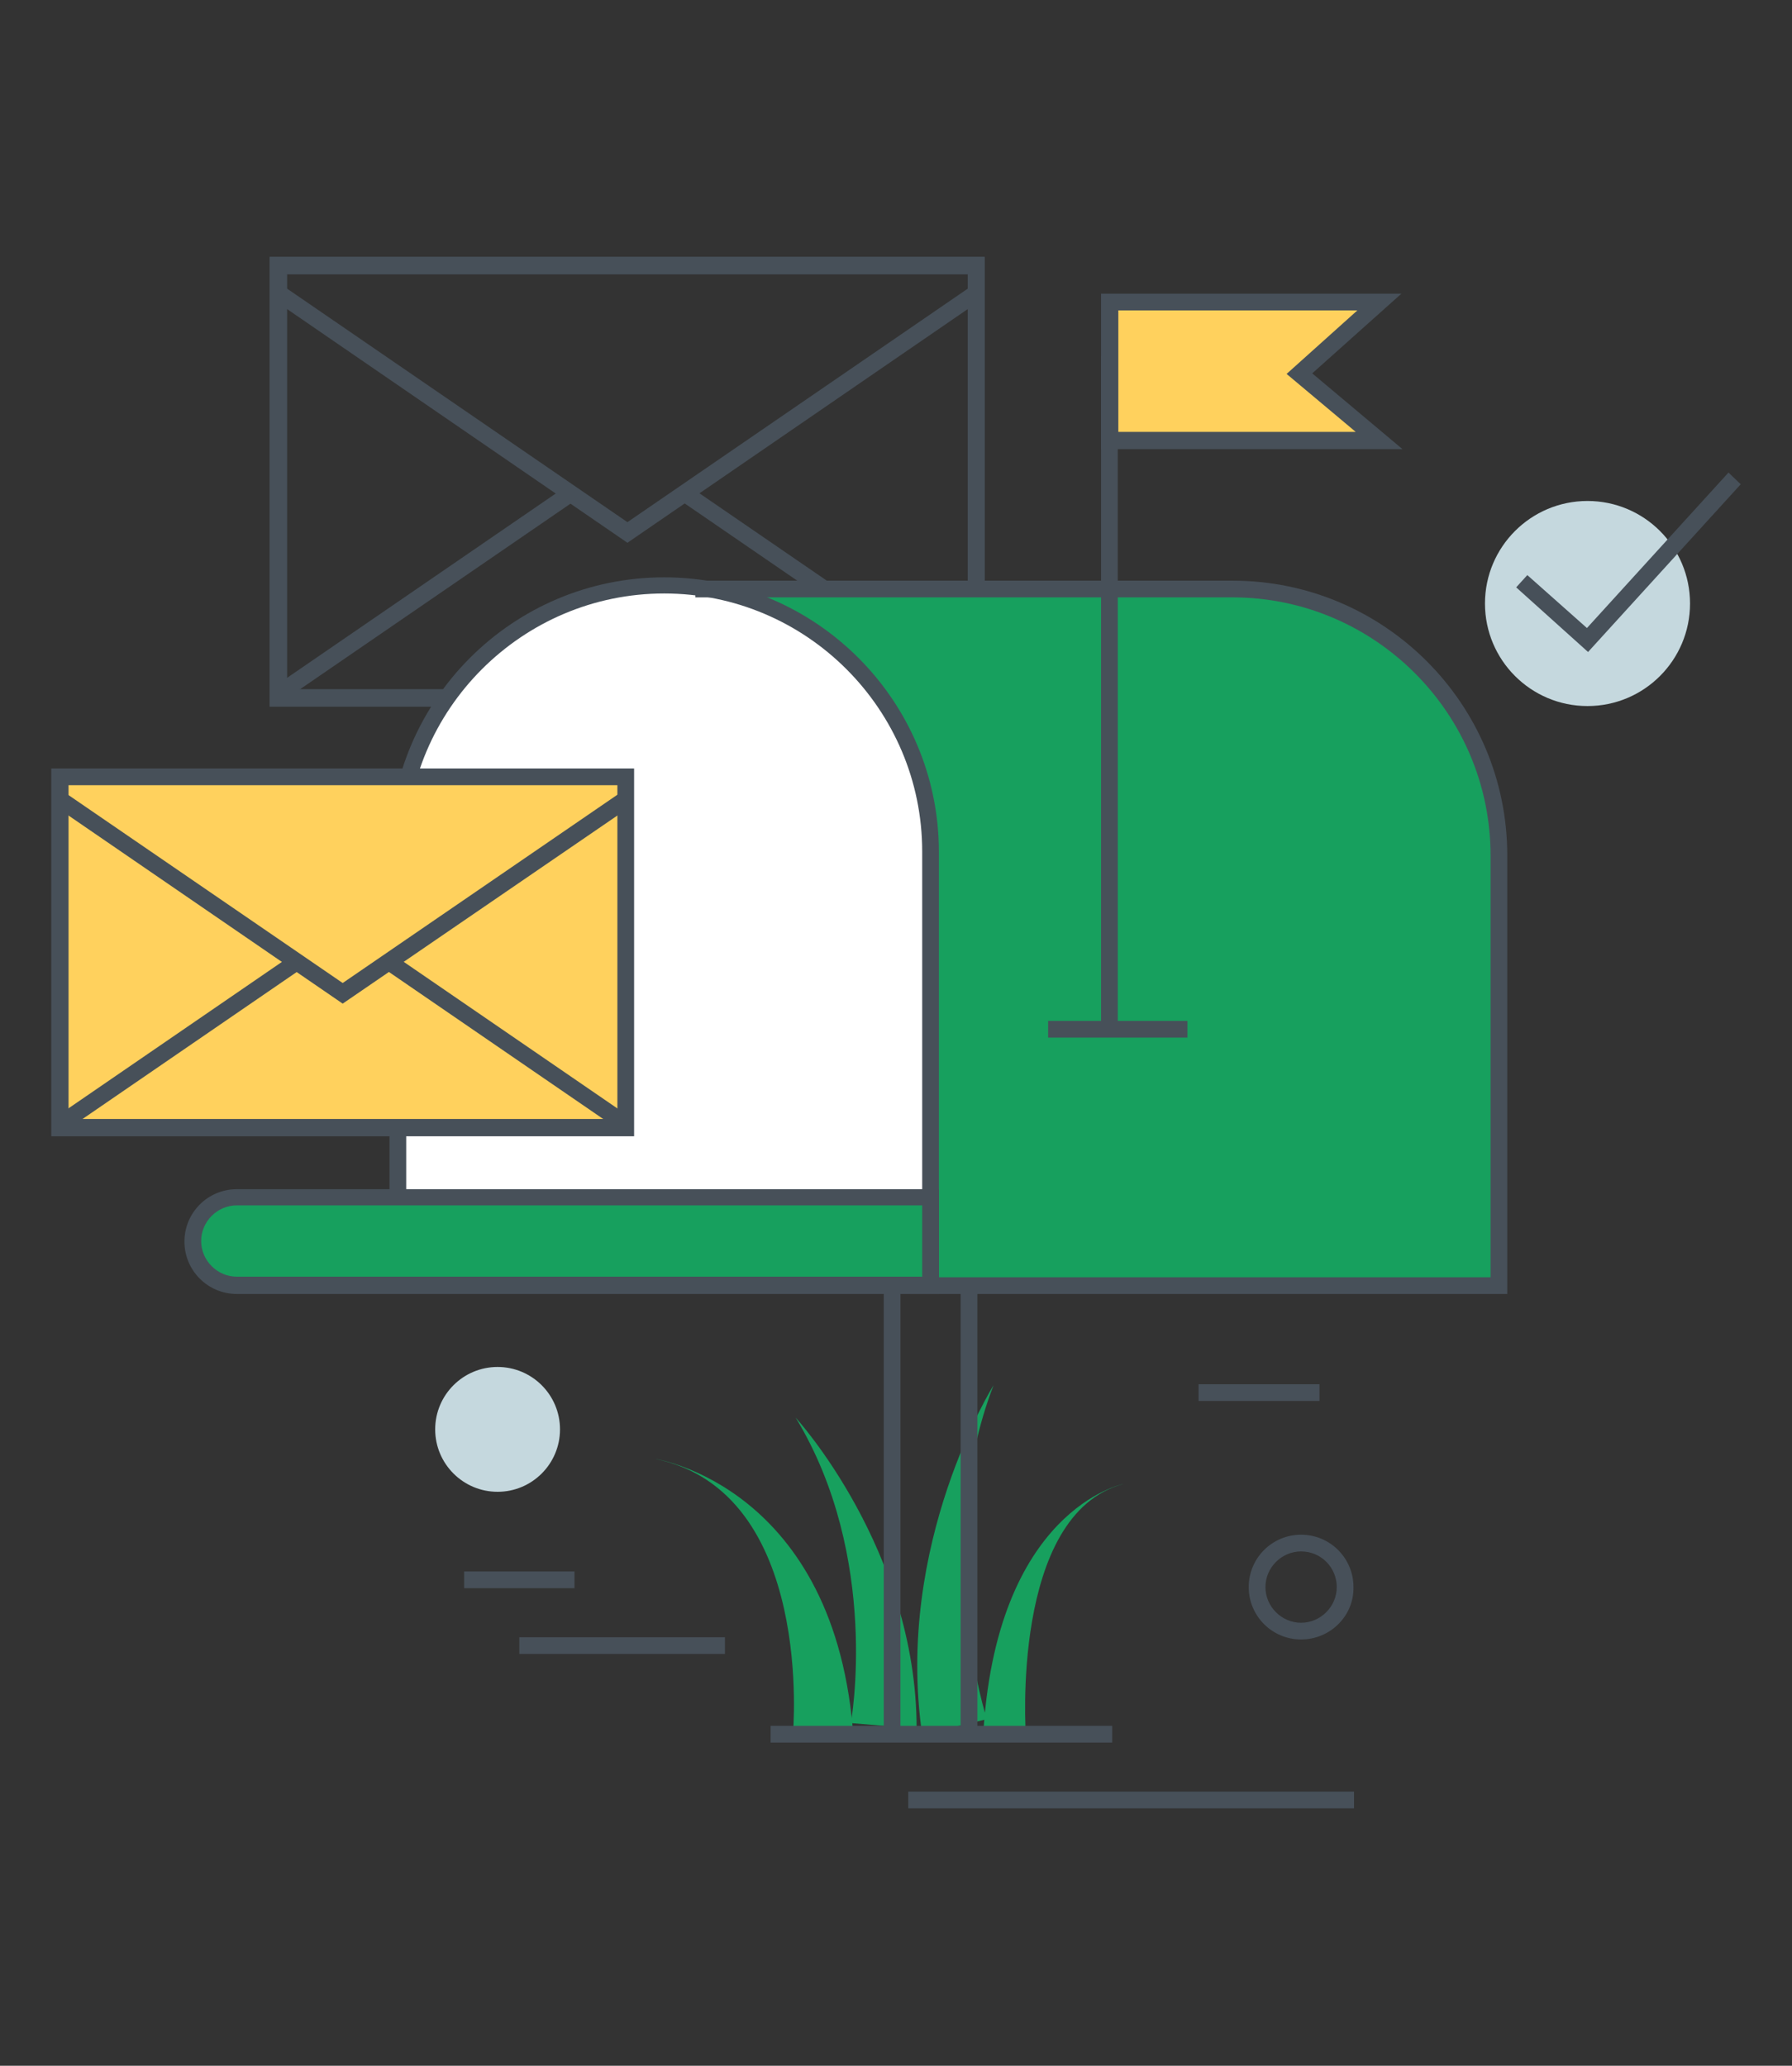 <?xml version="1.0" encoding="utf-8"?>
<!-- Generator: Adobe Illustrator 21.0.0, SVG Export Plug-In . SVG Version: 6.00 Build 0)  -->
<svg version="1.1" id="katman_1" xmlns="http://www.w3.org/2000/svg" xmlns:xlink="http://www.w3.org/1999/xlink" x="0px" y="0px"
	 viewBox="0 0 321.6 370.7" style="enable-background:new 0 0 321.6 370.7;" xml:space="preserve">
<rect x="0" y="0" width="321.6" height="370.7" fill="#333333" stroke="none"/>
<style type="text/css">
	.st0{fill:#F7F7F7;}
	.st1{fill:none;stroke:#E2E2E2;stroke-width:2;stroke-miterlimit:10;}
	.st2{opacity:0.57;}
	.st3{fill:none;stroke:#E2E2E2;stroke-width:2;stroke-linecap:round;stroke-miterlimit:10;}
	.st4{fill:#E2E2E2;}
	.st5{fill:none;stroke:#EFEFEF;stroke-width:1.514;stroke-miterlimit:10;}
	.st6{fill:#FFD15D;}
	.st7{fill:#DEDEDD;}
	.st8{fill:#17A05E;}
	.st9{fill:#475059;}
	.st10{fill:#48515A;}
	.st11{opacity:0.6;}
	.st12{fill:#C5D8DE;}
	.st13{fill:#FFFFFF;}
</style>
<g>
	<g>
		<g>
			<g>
				<path class="st9" d="M176.8,126.8H48.4V46.1h128.3V126.8z M51.5,123.7h122.2V49.2H51.5V123.7z"/>
			</g>
			<g>
				<path class="st9" d="M176.8,126.8H48.4V46.1h128.3V126.8z M51.5,123.7h122.2V49.2H51.5V123.7z"/>
			</g>
			<g>
				<polygon class="st9" points="112.6,97.4 49.1,53.8 50.8,51.3 112.6,93.7 174.4,51.3 176.1,53.8 				"/>
			</g>
			<g>
				
					<rect x="44.4" y="105" transform="matrix(0.825 -0.566 0.566 0.825 -46.901 61.763)" class="st9" width="63.5" height="3"/>
			</g>
			<g>
				
					<rect x="147.5" y="74.7" transform="matrix(0.566 -0.825 0.825 0.566 -23.104 169.153)" class="st9" width="3" height="63.5"/>
			</g>
		</g>
		<g>
			<path class="st8" d="M142.3,311.2c0,0,4-43.5-24.7-49.4c0,0,32.6,4.9,35.6,50.4L142.3,311.2z"/>
		</g>
		<g>
			<path class="st8" d="M152.7,309.2c0,0,5.4-29.6-9.9-54.8c0,0,21.7,23.7,21.7,55.8L152.7,309.2z"/>
		</g>
		<g>
			<path class="st8" d="M184.1,311.3c0,0-2.8-39.6,17.5-45c0,0-23.1,4.5-25.2,45.9L184.1,311.3z"/>
		</g>
		<g>
			<path class="st8" d="M177.1,308.5c0,0-10-30.8,1.2-59.9c0,0-17.8,28.4-12.8,62.7L177.1,308.5z"/>
		</g>
		<g>
			<path class="st8" d="M163.4,230h23.9h63.6H269v-77.2c0-26.4-21.4-47.8-47.8-47.8h-20.1h-76.4L163.4,230z"/>
		</g>
		<g>
			<path class="st13" d="M151.1,230h16v-77.2c0-26.4-21.4-47.8-47.8-47.8s-47.8,21.4-47.8,47.8V230h16H151.1z"/>
		</g>
		<g>
			<path class="st9" d="M168.6,231.6H69.9v-78.7c0-27.2,22.1-49.3,49.3-49.3s49.3,22.1,49.3,49.3V231.6z M72.9,228.5h92.6v-75.7
				c0-25.5-20.8-46.3-46.3-46.3c-25.5,0-46.3,20.8-46.3,46.3V228.5z"/>
		</g>
		<g>
			<path class="st9" d="M270.6,232.2H163.4v-3h104.1v-75.7c0-25.5-20.8-46.3-46.3-46.3h-96.4v-3h96.4c27.2,0,49.3,22.1,49.3,49.3
				V232.2z"/>
		</g>
		<g>
			<rect x="197.6" y="63.9" class="st9" width="3" height="121"/>
		</g>
		<g>
			<polygon class="st6" points="247.5,79.1 199.1,79.1 199.1,54.2 247.5,54.2 233.2,67.1 			"/>
		</g>
		<g>
			<path class="st9" d="M251.7,80.6h-54.1V52.7h53.9L235.5,67L251.7,80.6z M200.6,77.5h42.7l-12.4-10.4l12.7-11.4h-42.9V77.5z"/>
		</g>
		<g>
			<rect x="158.6" y="232.1" class="st9" width="3" height="79.1"/>
		</g>
		<g>
			<rect x="172.4" y="232.1" class="st9" width="3" height="79.1"/>
		</g>
		<g>
			<rect x="138.3" y="309.7" class="st9" width="61.3" height="3"/>
		</g>
		<g>
			<g>
				<polygon class="st6" points="10.7,161.6 10.7,202.3 112.3,202.3 112.3,139.4 62.6,139.4 60.4,139.4 10.7,139.4 10.7,202.3 
					112.3,202.3 112.3,161.6 				"/>
			</g>
			<g>
				<path class="st9" d="M113.8,203.9H9.2v-66h104.6V203.9z M12.3,200.8h98.5v-59.9H12.3V200.8z"/>
			</g>
			<g>
				<polygon class="st9" points="61.5,180.1 9.9,144.7 11.6,142.2 61.5,176.4 111.4,142.2 113.2,144.7 				"/>
			</g>
			<g>
				
					<rect x="6.2" y="185.6" transform="matrix(0.825 -0.566 0.566 0.825 -100.254 50.913)" class="st9" width="51.5" height="3"/>
			</g>
			<g>
				
					<rect x="89.5" y="161.4" transform="matrix(0.566 -0.825 0.825 0.566 -114.769 156.386)" class="st9" width="3" height="51.5"/>
			</g>
		</g>
		<g>
			<circle class="st12" cx="284.9" cy="108.3" r="18.4"/>
		</g>
		<g>
			<polygon class="st9" points="285,117 272.1,105.4 274.1,103.2 284.8,112.7 310.2,84.8 312.4,86.9 			"/>
		</g>
		<g>
			<path class="st8" d="M167,214.8H42.5c-4.3,0-7.9,3.6-7.9,7.9c0,4.3,3.6,7.9,7.9,7.9H167V214.8z"/>
		</g>
		<g>
			<path class="st9" d="M168.5,232.2h-126c-5.2,0-9.4-4.2-9.4-9.4c0-5.2,4.2-9.4,9.4-9.4h126V232.2z M42.5,216.3
				c-3.5,0-6.4,2.9-6.4,6.4s2.9,6.4,6.4,6.4h123v-12.8H42.5z"/>
		</g>
		<g>
			<circle class="st12" cx="89.3" cy="256.5" r="11.2"/>
		</g>
		<g>
			<path class="st9" d="M233.5,294.2c-5.2,0-9.4-4.2-9.4-9.4c0-5.2,4.2-9.4,9.4-9.4c5.2,0,9.4,4.2,9.4,9.4
				C243,290,238.7,294.2,233.5,294.2z M233.5,278.4c-3.5,0-6.4,2.9-6.4,6.4c0,3.5,2.9,6.4,6.4,6.4c3.5,0,6.4-2.9,6.4-6.4
				C239.9,281.3,237.1,278.4,233.5,278.4z"/>
		</g>
		<g>
			<rect x="188.1" y="183.2" class="st9" width="25" height="3"/>
		</g>
		<g>
			<rect x="83.3" y="282" class="st9" width="19.8" height="3"/>
		</g>
		<g>
			<rect x="93.2" y="293.8" class="st9" width="36.9" height="3"/>
		</g>
		<g>
			<rect x="215.1" y="248.4" class="st9" width="21.7" height="3"/>
		</g>
	</g>
	<g>
		<rect x="163" y="321.5" class="st9" width="80" height="3"/>
	</g>
</g>
</svg>
